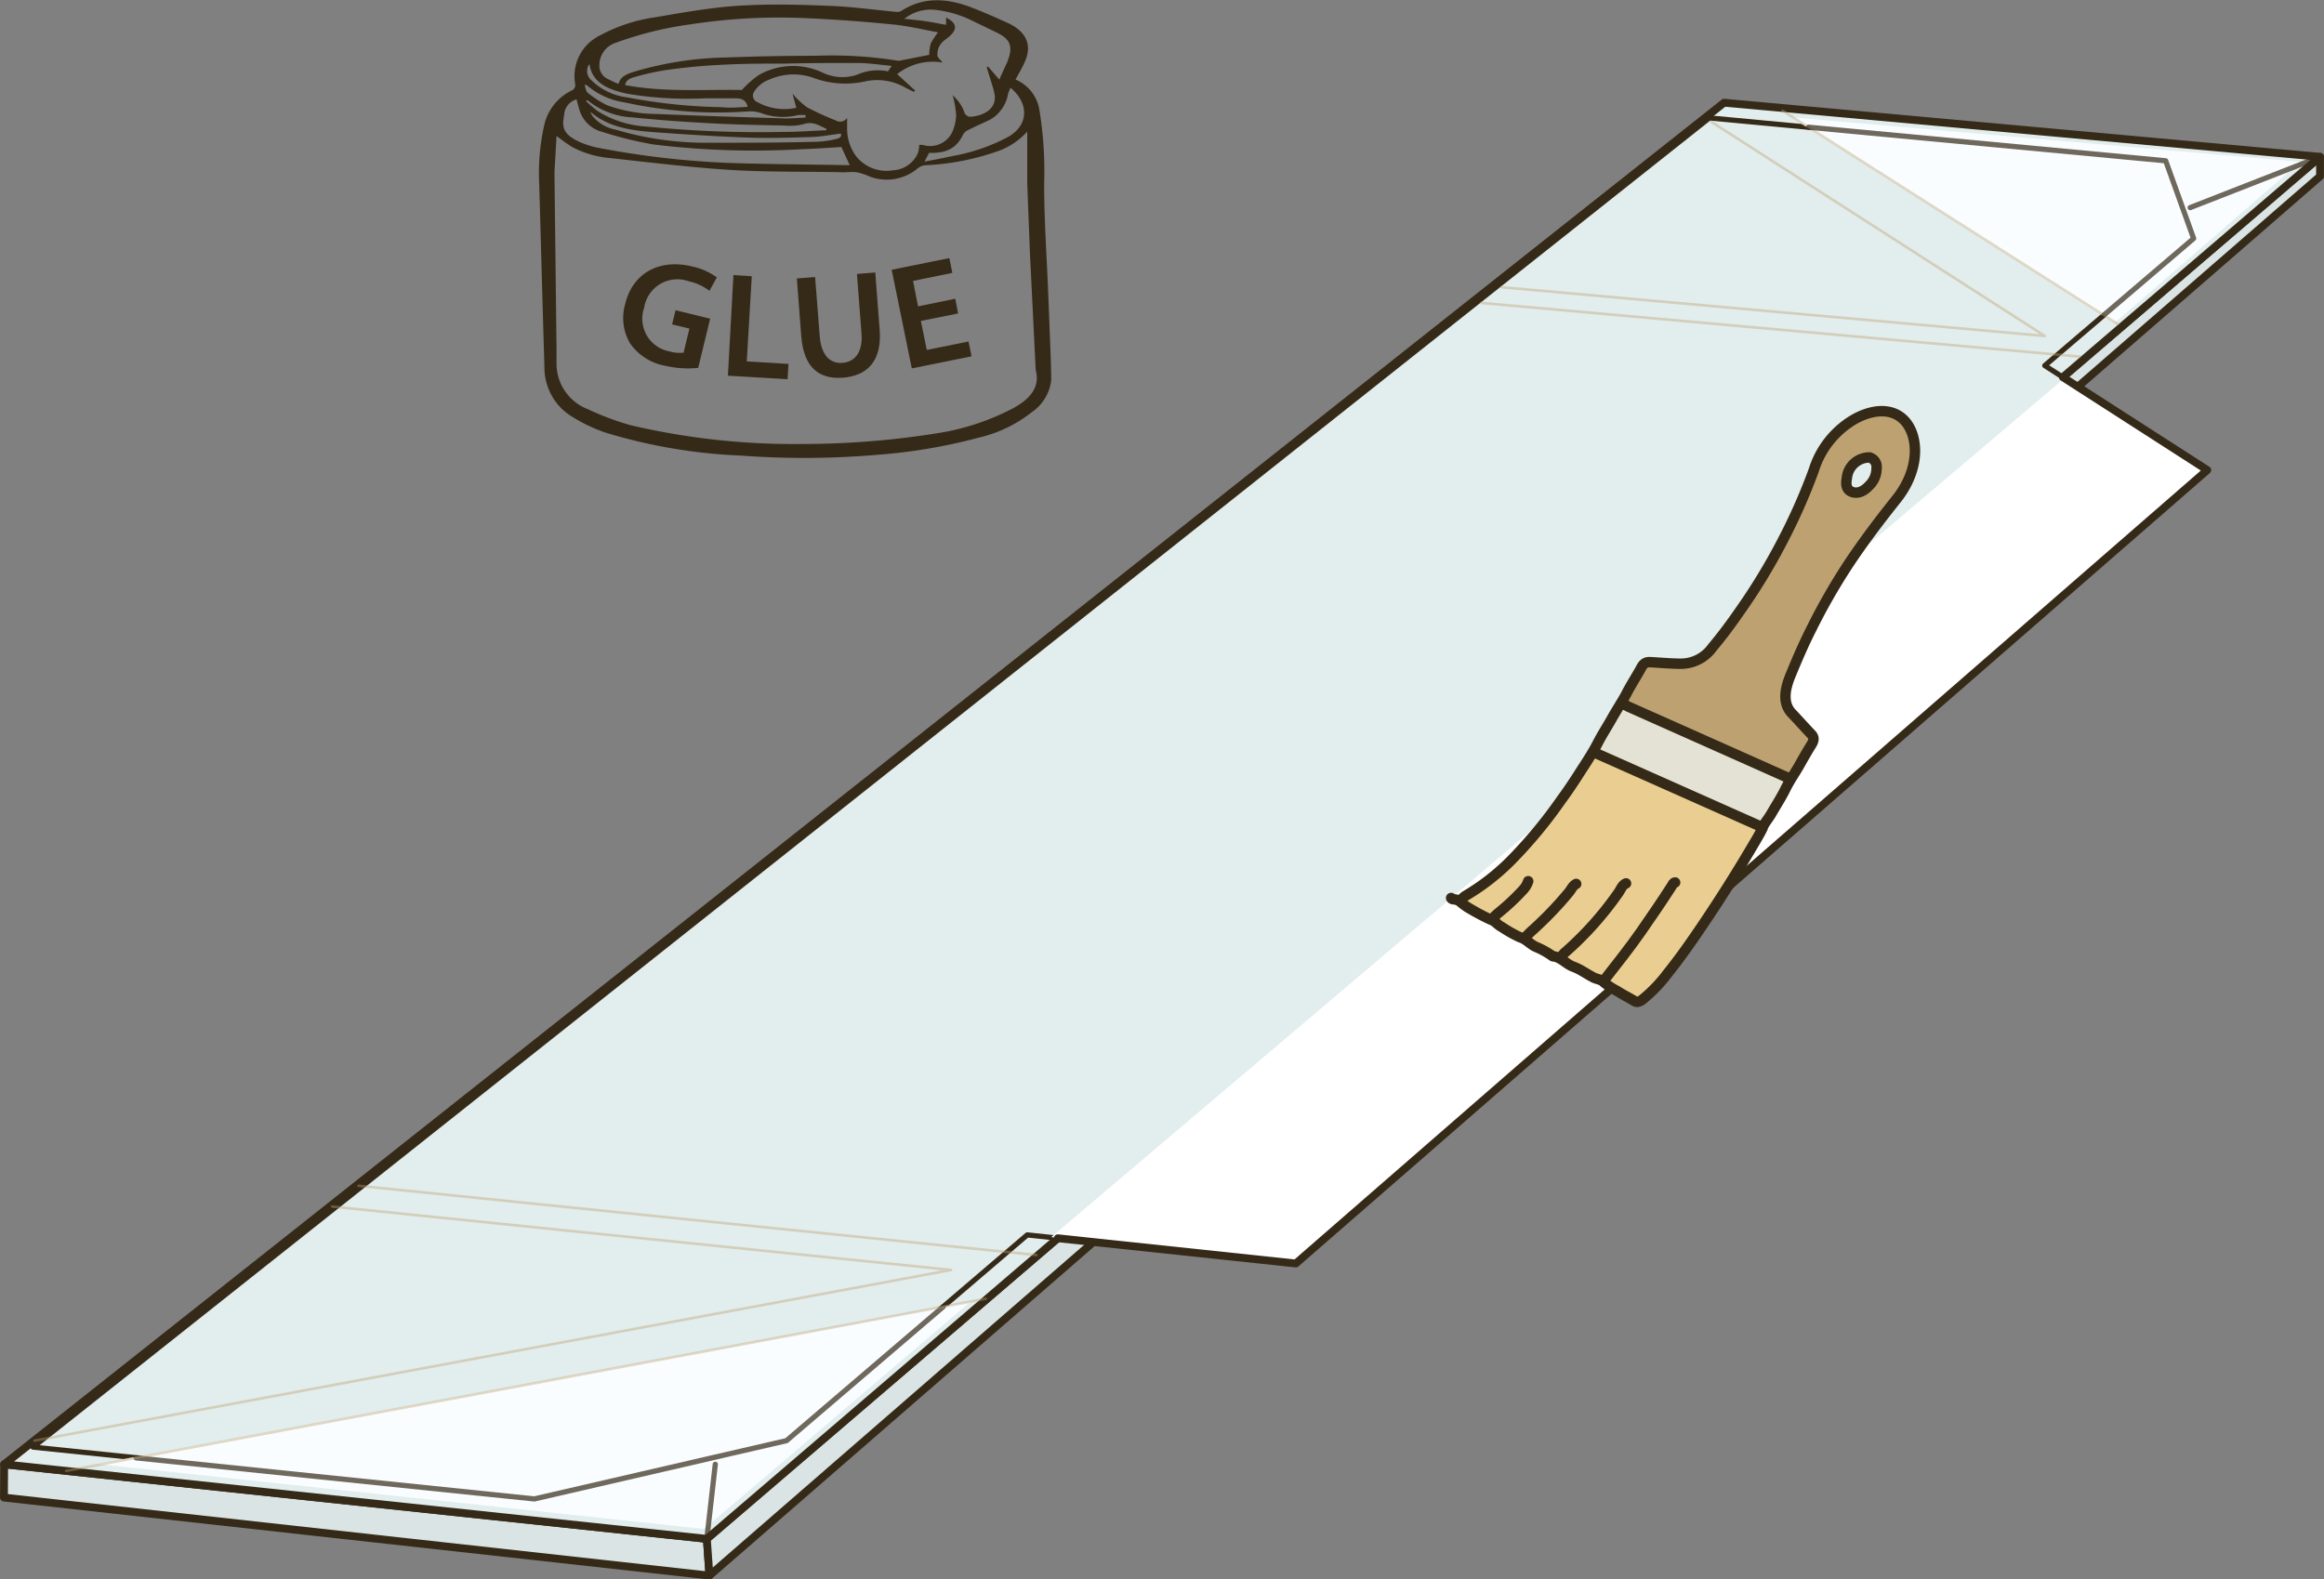 <svg xmlns="http://www.w3.org/2000/svg" viewBox="0 0 222.82 151.47"><rect x="0" y="0" width="222.82" height="151.47" fill="#808080" stroke="none"/><defs><style>.a{isolation:isolate;}.b{fill:#352a18;}.c,.g,.i,.k,.o{fill:none;}.c,.d,.e,.f,.i,.k,.o{stroke:#352a18;}.c,.d,.e,.f,.g,.i,.k,.o{stroke-linecap:round;stroke-linejoin:round;}.c,.f,.i{stroke-width:0.5px;}.d{fill:#dae4e4;}.d,.e,.k{stroke-width:0.75px;}.e,.f{fill:#e2eded;}.g{stroke:#bda171;stroke-width:0.25px;opacity:0.4;mix-blend-mode:multiply;}.h{fill:#f9fdff;}.i{opacity:0.7;}.j{fill:#fff;}.l{fill:#bda171;}.m{fill:#e4e2d4;}.n{fill:#eacd90;}</style></defs><g class="a"><path class="b" d="M99.35,17.12a3.81,3.81,0,0,1,2.3,3,36.29,36.29,0,0,1,.44,7c0,3.41.24,6.81.38,10.21l.09,2.24c.07,2.12.19,4.24.21,6.36A4.3,4.3,0,0,1,100.93,49a12.82,12.82,0,0,1-5.07,2.45,53.13,53.13,0,0,1-9.92,1.67A82.21,82.21,0,0,1,73,53.18,51.73,51.73,0,0,1,60.1,51a15.09,15.09,0,0,1-3.17-1.49,5.49,5.49,0,0,1-2.75-4.76C54,38.88,53.85,33,53.68,27.2a21.06,21.06,0,0,1,.49-5.76,4.88,4.88,0,0,1,2.6-3.26.56.56,0,0,0,.35-.66,4.34,4.34,0,0,1,2.3-4.59,15.9,15.9,0,0,1,5.41-1.79c2.59-.44,5.2-.91,7.82-1.09,2.91-.19,5.85-.13,8.76,0,2.18.07,4.35.38,6.52.58a.76.76,0,0,0,.43-.07c2.19-1.44,4.5-1.23,6.83-.33,1.21.47,2.41,1,3.56,1.53,1.69.83,2.19,2.14,1.48,3.67C100,16,99.65,16.53,99.35,17.12Zm1.38,16.68s-.27-6.83-.26-6.83V22.11a6.89,6.89,0,0,1-3,1.94,24.23,24.23,0,0,1-6.8,1.29,1.34,1.34,0,0,0-.68.28,4.63,4.63,0,0,1-4.68.78A5.39,5.39,0,0,0,84.07,26c-.55-.05-1.12.05-1.67,0-3.6-.06-7.21,0-10.79-.24s-7.41-.7-11.11-1.11a9.41,9.41,0,0,1-3.64-1.05,15.72,15.72,0,0,1-1.52-1.08L55.14,26l.2,17c0,.54,0,1,0,1.47a4.67,4.67,0,0,0,3,4.26,26.42,26.42,0,0,0,4.11,1.54A68.65,68.65,0,0,0,78.9,52.07a82.21,82.21,0,0,0,12.74-1,23.41,23.41,0,0,0,7.42-2.4c1.61-.86,2.68-2,2.22-3.7ZM83.2,20.8c0,.38,0,.76,0,1.14a4.44,4.44,0,0,0,.9,2.58,3.73,3.73,0,0,0,3.51,1.3A2.75,2.75,0,0,0,90,24.14a2.88,2.88,0,0,0,.11-.75,2.23,2.23,0,0,1,.36,0,2.35,2.35,0,0,0,2.78-1.17,4.21,4.21,0,0,0,.4-1.73,9.84,9.84,0,0,0-.33-1.87,4,4,0,0,1,1.16,1.75.69.69,0,0,0,.5.32c1.18-.06,2.58-.69,2.36-2.13a6,6,0,0,0-.23-.9c-.17-.57-.35-1.15-.53-1.73l.14-.05,1.07,1.24c.29-.65.56-1.24.83-1.83,0-.12.08-.25.12-.38.3-1.09,0-1.71-1.16-2.28l-2.46-1.19a10.54,10.54,0,0,0-3.43-1,4.07,4.07,0,0,0-3,.85c.75.09,1.38.14,2,.23s1.27.23,2,.35v-.69c1,.48,1.1,1.08.4,1.72-.17.16-.36.3-.54.44a1.68,1.68,0,0,0-.69,1.45c0,.22.3.43.49.7A5.47,5.47,0,0,0,88,16.6l1.73,1.58-.14.12-.76-.38A5.43,5.43,0,0,0,85,17.28a8.79,8.79,0,0,1-5.08-.34,5.72,5.72,0,0,0-4.15.17,2.9,2.9,0,0,0-1.49,1.18.67.67,0,0,0,.33,1,5.38,5.38,0,0,0,3.72.54l-.37-1.36a8.39,8.39,0,0,0,1.41,1.32,28.26,28.26,0,0,0,2.79,1.27A.79.79,0,0,0,83.2,20.8Zm8.72-8.21c-1.44-.26-2.9-.62-4.39-.76-2.76-.27-5.54-.48-8.32-.6a55.88,55.88,0,0,0-11,.59A34.16,34.16,0,0,0,61,13.6a2.24,2.24,0,0,0-1.55,2.09,1.39,1.39,0,0,0,.84,1.39,10.52,10.52,0,0,0,1,.46c.15-.7.78-.94,1.41-1.15A33,33,0,0,1,71.66,15q4.23-.16,8.47-.16A40.26,40.26,0,0,1,88,15.3a.66.66,0,0,0,.28,0l2.79-.55a4.56,4.56,0,0,1,.14-1.07A6.76,6.76,0,0,1,91.92,12.59Zm-9.27,11c-1.23.07-2.44.16-3.64.2a79.7,79.7,0,0,1-14.41-.45,36.45,36.45,0,0,1-4.87-1.2,3.07,3.07,0,0,1-2.16-2c-.12-.36-.21-.74-.31-1.12a1.62,1.62,0,0,0-1.19,1.51c-.24,1.22-.06,1.85,1.45,2.56a8.78,8.78,0,0,0,2.06.62A83.48,83.48,0,0,0,72,25.12c3.75.12,7.5.14,11.26.21l.19,0Zm4.82-7.78c-1.15-.11-2.18-.27-3.21-.28-2.34,0-4.69,0-7,.06-2.12,0-4.25,0-6.37.13-1.7.08-3.39.26-5.07.49a24.61,24.61,0,0,0-3.06.69c-.38.1-.77.28-.84.75,3.79.71,7.61.4,11.19.47a9.52,9.52,0,0,1,1.63-1.44,6.64,6.64,0,0,1,6.1-.23,4.44,4.44,0,0,0,3.28.22,4.89,4.89,0,0,1,3-.34Zm11.4,2.08c-.1.23-.17.39-.23.56a3.56,3.56,0,0,1-1.7,2.5c-.69.34-1.41.64-2.11,1a1.06,1.06,0,0,0-.49.41c-.65,1.33-1.55,1.84-3.28,1.79l-.44.84c1-.19,1.88-.36,2.76-.55a17.91,17.91,0,0,0,5.27-1.83C100.62,21.49,100.66,19.4,98.87,17.91ZM58.29,19.09l-.13.09a14.15,14.15,0,0,0,1.09.94A9.87,9.87,0,0,0,64,21.63a109.86,109.86,0,0,0,13.21.51c1.35,0,2.69-.11,4-.16v-.14c-.68-.28-1.25-.76-2.19-.44a5.58,5.58,0,0,1-1.84.13c-2.3-.05-4.61-.08-6.9-.21-2.55-.13-5.1-.31-7.63-.57A7.39,7.39,0,0,1,58.29,19.09Zm24.3,3.21c-1,.12-1.89.3-2.8.33-2.07.06-4.14.13-6.21.05-3-.11-6.06-.31-9.08-.53-2.17-.16-4.28-.52-5.9-1.93a1.14,1.14,0,0,0,.19.4A3.78,3.78,0,0,0,61,21.92a30.31,30.31,0,0,0,8.7,1.26c3.57,0,7.15,0,10.73-.1a9.61,9.61,0,0,0,1.76-.27C82.45,22.75,82.72,22.6,82.59,22.3Zm-8.93-2.56c-.16-.74-.68-.84-1.31-.82-.93,0-1.86,0-2.79,0a34.9,34.9,0,0,1-7.44-.44c-1.76-.38-3.34-1-3.61-2.79l-.07,0a1.17,1.17,0,0,0,.28,1.53,5.93,5.93,0,0,0,3.41,1.61,52.84,52.84,0,0,0,9.07.94C72,19.86,72.84,19.78,73.66,19.74ZM58.2,17.63l-.17,0c.1.26.11.61.32.77a9.05,9.05,0,0,0,1.86,1.19,14.23,14.23,0,0,0,4.74.83c4.11.18,8.23.3,12.35.43.64,0,1.28-.06,1.92-.09v-.23a4.41,4.41,0,0,0-.73,0,6.08,6.08,0,0,1-3.41-.15,3.25,3.25,0,0,0-1.43-.2,41.59,41.59,0,0,1-11.73-.86A7.23,7.23,0,0,1,58.2,17.63Z" transform="translate(-1.98 -9.49)"/><path class="b" d="M68.92,44.77a9.58,9.58,0,0,1-3.15-.2,5.23,5.23,0,0,1-3.38-2.15,4.79,4.79,0,0,1-.47-3.77c.72-3,3.3-4.36,6.4-3.61a6.29,6.29,0,0,1,2.39,1.05L70,37.38a5.07,5.07,0,0,0-2-.92A3.22,3.22,0,0,0,63.74,39a3.19,3.19,0,0,0,2.43,4.19,3.35,3.35,0,0,0,1.35.12L68.08,41l-1.66-.4.33-1.36,3.32.81Z" transform="translate(-1.98 -9.49)"/><path class="b" d="M72.3,35.87l1.76.11-.48,8.17,4,.24-.09,1.47-5.72-.34Z" transform="translate(-1.98 -9.49)"/><path class="b" d="M80.13,36.06l.44,5.62c.14,1.89,1,2.7,2.18,2.61s2-1,1.82-2.92l-.43-5.61,1.76-.14.42,5.51c.23,3-1.2,4.4-3.52,4.58s-3.77-1-4-4l-.42-5.52Z" transform="translate(-1.98 -9.49)"/><path class="b" d="M93.84,39.55l-3.57.72.57,2.78,4-.81.29,1.42L89.4,44.82l-1.93-9.46L93,34.24l.29,1.42-3.77.77L90,38.87l3.57-.73Z" transform="translate(-1.98 -9.49)"/><line class="c" x1="67.77" y1="147.58" x2="67.77" y2="149.96"/><polygon class="d" points="0.4 140.43 0.38 143.62 68.02 151.1 67.77 147.58 0.4 140.43"/><polygon class="d" points="222.44 15.04 222.44 16.91 68.02 151.1 67.77 147.58 222.44 15.04"/><polygon class="e" points="0.4 140.43 165.3 9.85 222.44 15.04 67.77 147.58 0.4 140.43"/><polygon class="f" points="163.89 11.31 207.64 15.42 210.32 22.87 196.05 35.06 211.63 45.08 124.24 121.17 98.49 118.43 75.41 138.16 51.23 143.75 3.17 138.78 163.89 11.31"/><polyline class="g" points="3.31 138.16 91.18 121.79 31.85 115.71"/><line class="g" x1="142.02" y1="29.05" x2="199.4" y2="34.2"/><line class="g" x1="99.37" y1="120.36" x2="34.38" y2="113.72"/><polyline class="g" points="164.09 11.69 196.05 32.22 143.93 27.54"/><polygon class="h" points="9.31 140.4 93.07 124.82 67.5 146.63 9.31 140.4"/><polyline class="i" points="90.44 125.31 75.41 138.16 51.23 143.75 13.05 139.81"/><line class="g" x1="94.51" y1="124.55" x2="6.35" y2="141.06"/><line class="i" x1="67.77" y1="147.58" x2="68.58" y2="140.43"/><polygon class="h" points="171.76 11.25 220.55 15.52 202.73 30.98 171.76 11.25"/><line class="g" x1="203.04" y1="31.07" x2="170.91" y2="10.62"/><polyline class="i" points="173.4 12.2 207.64 15.42 210.32 22.87 201.71 30.22"/><line class="i" x1="222.44" y1="15.04" x2="209.99" y2="19.91"/><polygon class="j" points="100.79 118.64 197.94 36.27 211.63 45.07 124.24 121.16 100.79 118.64"/><polyline class="k" points="197.78 36.17 211.63 45.08 124.24 121.17 101.42 118.75"/><path class="l" d="M185.27,50.85c.78,1.76.43,4.32-1.36,6.57-1.62,2-3.17,4.07-4.61,6.24a58.45,58.45,0,0,0-3.52,6.13c-.77,1.51-1.43,3.06-2.07,4.61s-.66,2.76.16,3.6c.63.64,1.24,1.32,1.86,2,.21.23.23.5,0,1-.43.69-.82,1.38-1.22,2.09-.24.41-.5.81-.75,1.22l-.1-.06-15.53-6.92c-.16-.07-.29-.17-.44-.25l-.17,0c.18-.29.36-.6.52-.9.43-.85,1-1.66,1.43-2.51.24-.46.51-.55.81-.53,1,0,2,.12,3,.15a3.7,3.7,0,0,0,3-1.55c.92-1.09,1.78-2.25,2.59-3.42a58,58,0,0,0,4.15-6.82,56.7,56.7,0,0,0,3-6.79,8.58,8.58,0,0,1,4-4.93C182.29,48.5,184.38,48.83,185.27,50.85ZM181.19,56a2.27,2.27,0,0,0,.71-1.67.92.92,0,0,0-.6-1h0a2.18,2.18,0,0,0-2.21,2c-.13.67,0,1.13.5,1.31S180.63,56.62,181.19,56Z" transform="translate(-1.98 -9.49)"/><path class="m" d="M158.08,77.25l15.53,6.92.1.06c-.17.28-.33.57-.48.86-.41.84-.93,1.64-1.4,2.46-.26.44-.62.86-.82,1.28l-.1,0-16-7.12-.11-.06c.15-.25.29-.51.42-.76.41-.8.91-1.57,1.35-2.35.28-.51.59-1,.89-1.5l.17,0C157.79,77.08,157.92,77.18,158.08,77.25Z" transform="translate(-1.98 -9.49)"/><path class="n" d="M170.91,88.81l.1,0a.25.25,0,0,0,0,.07c-.32.66-.7,1.27-1.07,1.9q-2.28,3.89-4.82,7.61c-1,1.51-2.07,3-3.2,4.41a14.13,14.13,0,0,1-2.28,2.41c-.32.25-.63.44-.89.29-.57-.33-1.17-.62-1.72-1a6.42,6.42,0,0,1-1.3-.87c-.21-.23-.67-.25-1-.44-.62-.34-1.22-.72-1.87-1s-1.13-.92-1.9-1a.09.09,0,0,1-.07,0,8,8,0,0,0-1.59-.89c-.57-.24-.94-.76-1.57-.94a12.68,12.68,0,0,1-1.76-1c-.37-.18-.62-.56-1-.67a21.22,21.22,0,0,1-1.91-1,5.83,5.83,0,0,1-1.08-.76l.05-.1a1.77,1.77,0,0,1,.51-.48A21.61,21.61,0,0,0,146.86,92a44.3,44.3,0,0,0,4.85-5.61c.65-.88,1.26-1.79,1.84-2.71.42-.67.86-1.33,1.26-2l.11.06Z" transform="translate(-1.98 -9.49)"/><path class="o" d="M141.11,95.61c.09.16.29.11.45.15a1.38,1.38,0,0,1,.39.18,5.83,5.83,0,0,0,1.08.76,21.22,21.22,0,0,0,1.91,1c.38.11.63.49,1,.67a12.68,12.68,0,0,0,1.76,1c.63.18,1,.7,1.57.94a8,8,0,0,1,1.59.89.09.09,0,0,0,.07,0c.77.13,1.23.76,1.9,1s1.25.68,1.87,1c.32.19.78.21,1,.44a6.42,6.42,0,0,0,1.3.87c.55.36,1.15.65,1.72,1,.26.15.57,0,.89-.29a14.13,14.13,0,0,0,2.28-2.41c1.13-1.41,2.18-2.9,3.2-4.41q2.53-3.73,4.82-7.61c.37-.63.75-1.24,1.07-1.9a.25.25,0,0,1,0-.07c.2-.42.56-.84.82-1.28.47-.82,1-1.62,1.4-2.46.15-.29.31-.58.48-.86s.51-.81.75-1.22c.4-.71.79-1.4,1.22-2.09.28-.45.26-.72,0-1-.62-.65-1.23-1.33-1.86-2-.82-.84-.79-2.06-.16-3.6s1.3-3.1,2.07-4.61a58.45,58.45,0,0,1,3.52-6.13c1.44-2.17,3-4.22,4.61-6.24,1.79-2.25,2.14-4.81,1.36-6.57-.89-2-3-2.35-5.3-1.13a8.58,8.58,0,0,0-4,4.93,56.7,56.7,0,0,1-3,6.79,58,58,0,0,1-4.15,6.82c-.81,1.17-1.67,2.33-2.59,3.42a3.7,3.7,0,0,1-3,1.55c-1,0-2-.1-3-.15-.3,0-.57.07-.81.53-.46.85-1,1.66-1.43,2.51-.16.3-.34.61-.52.9-.3.5-.61,1-.89,1.5-.44.78-.94,1.55-1.35,2.35-.13.25-.27.51-.42.76-.4.69-.84,1.35-1.26,2-.58.92-1.19,1.83-1.84,2.71A44.3,44.3,0,0,1,146.86,92a21.61,21.61,0,0,1-4.35,3.39,1.77,1.77,0,0,0-.51.48" transform="translate(-1.98 -9.49)"/><path class="o" d="M157.64,77c.15.08.28.18.44.25l15.53,6.92" transform="translate(-1.98 -9.49)"/><path class="o" d="M154.92,81.69l16,7.12" transform="translate(-1.98 -9.49)"/><path class="o" d="M162.59,94.12c-.18,0-.24.2-.33.34-.94,1.47-1.93,2.91-2.93,4.35-1.14,1.64-2.38,3.18-3.6,4.75" transform="translate(-1.98 -9.49)"/><path class="o" d="M157.88,94.21c-.37.15-.51.59-.71.87a31.64,31.64,0,0,1-5.08,5.7,1.56,1.56,0,0,0-.43.52" transform="translate(-1.98 -9.49)"/><path class="o" d="M153.1,94.26c-.32.15-.46.51-.67.77a34.61,34.61,0,0,1-3.44,3.6,8,8,0,0,0-.72.71" transform="translate(-1.98 -9.49)"/><path class="o" d="M148.5,94a2.14,2.14,0,0,1-.44.77,22.11,22.11,0,0,1-2.4,2.26,5.3,5.3,0,0,0-.59.57" transform="translate(-1.98 -9.49)"/><path class="o" d="M181.26,53.36a2.18,2.18,0,0,0-2.21,2c-.13.67,0,1.13.5,1.31s1.08,0,1.64-.61a2.27,2.27,0,0,0,.71-1.67.92.92,0,0,0-.6-1" transform="translate(-1.98 -9.49)"/></g></svg>